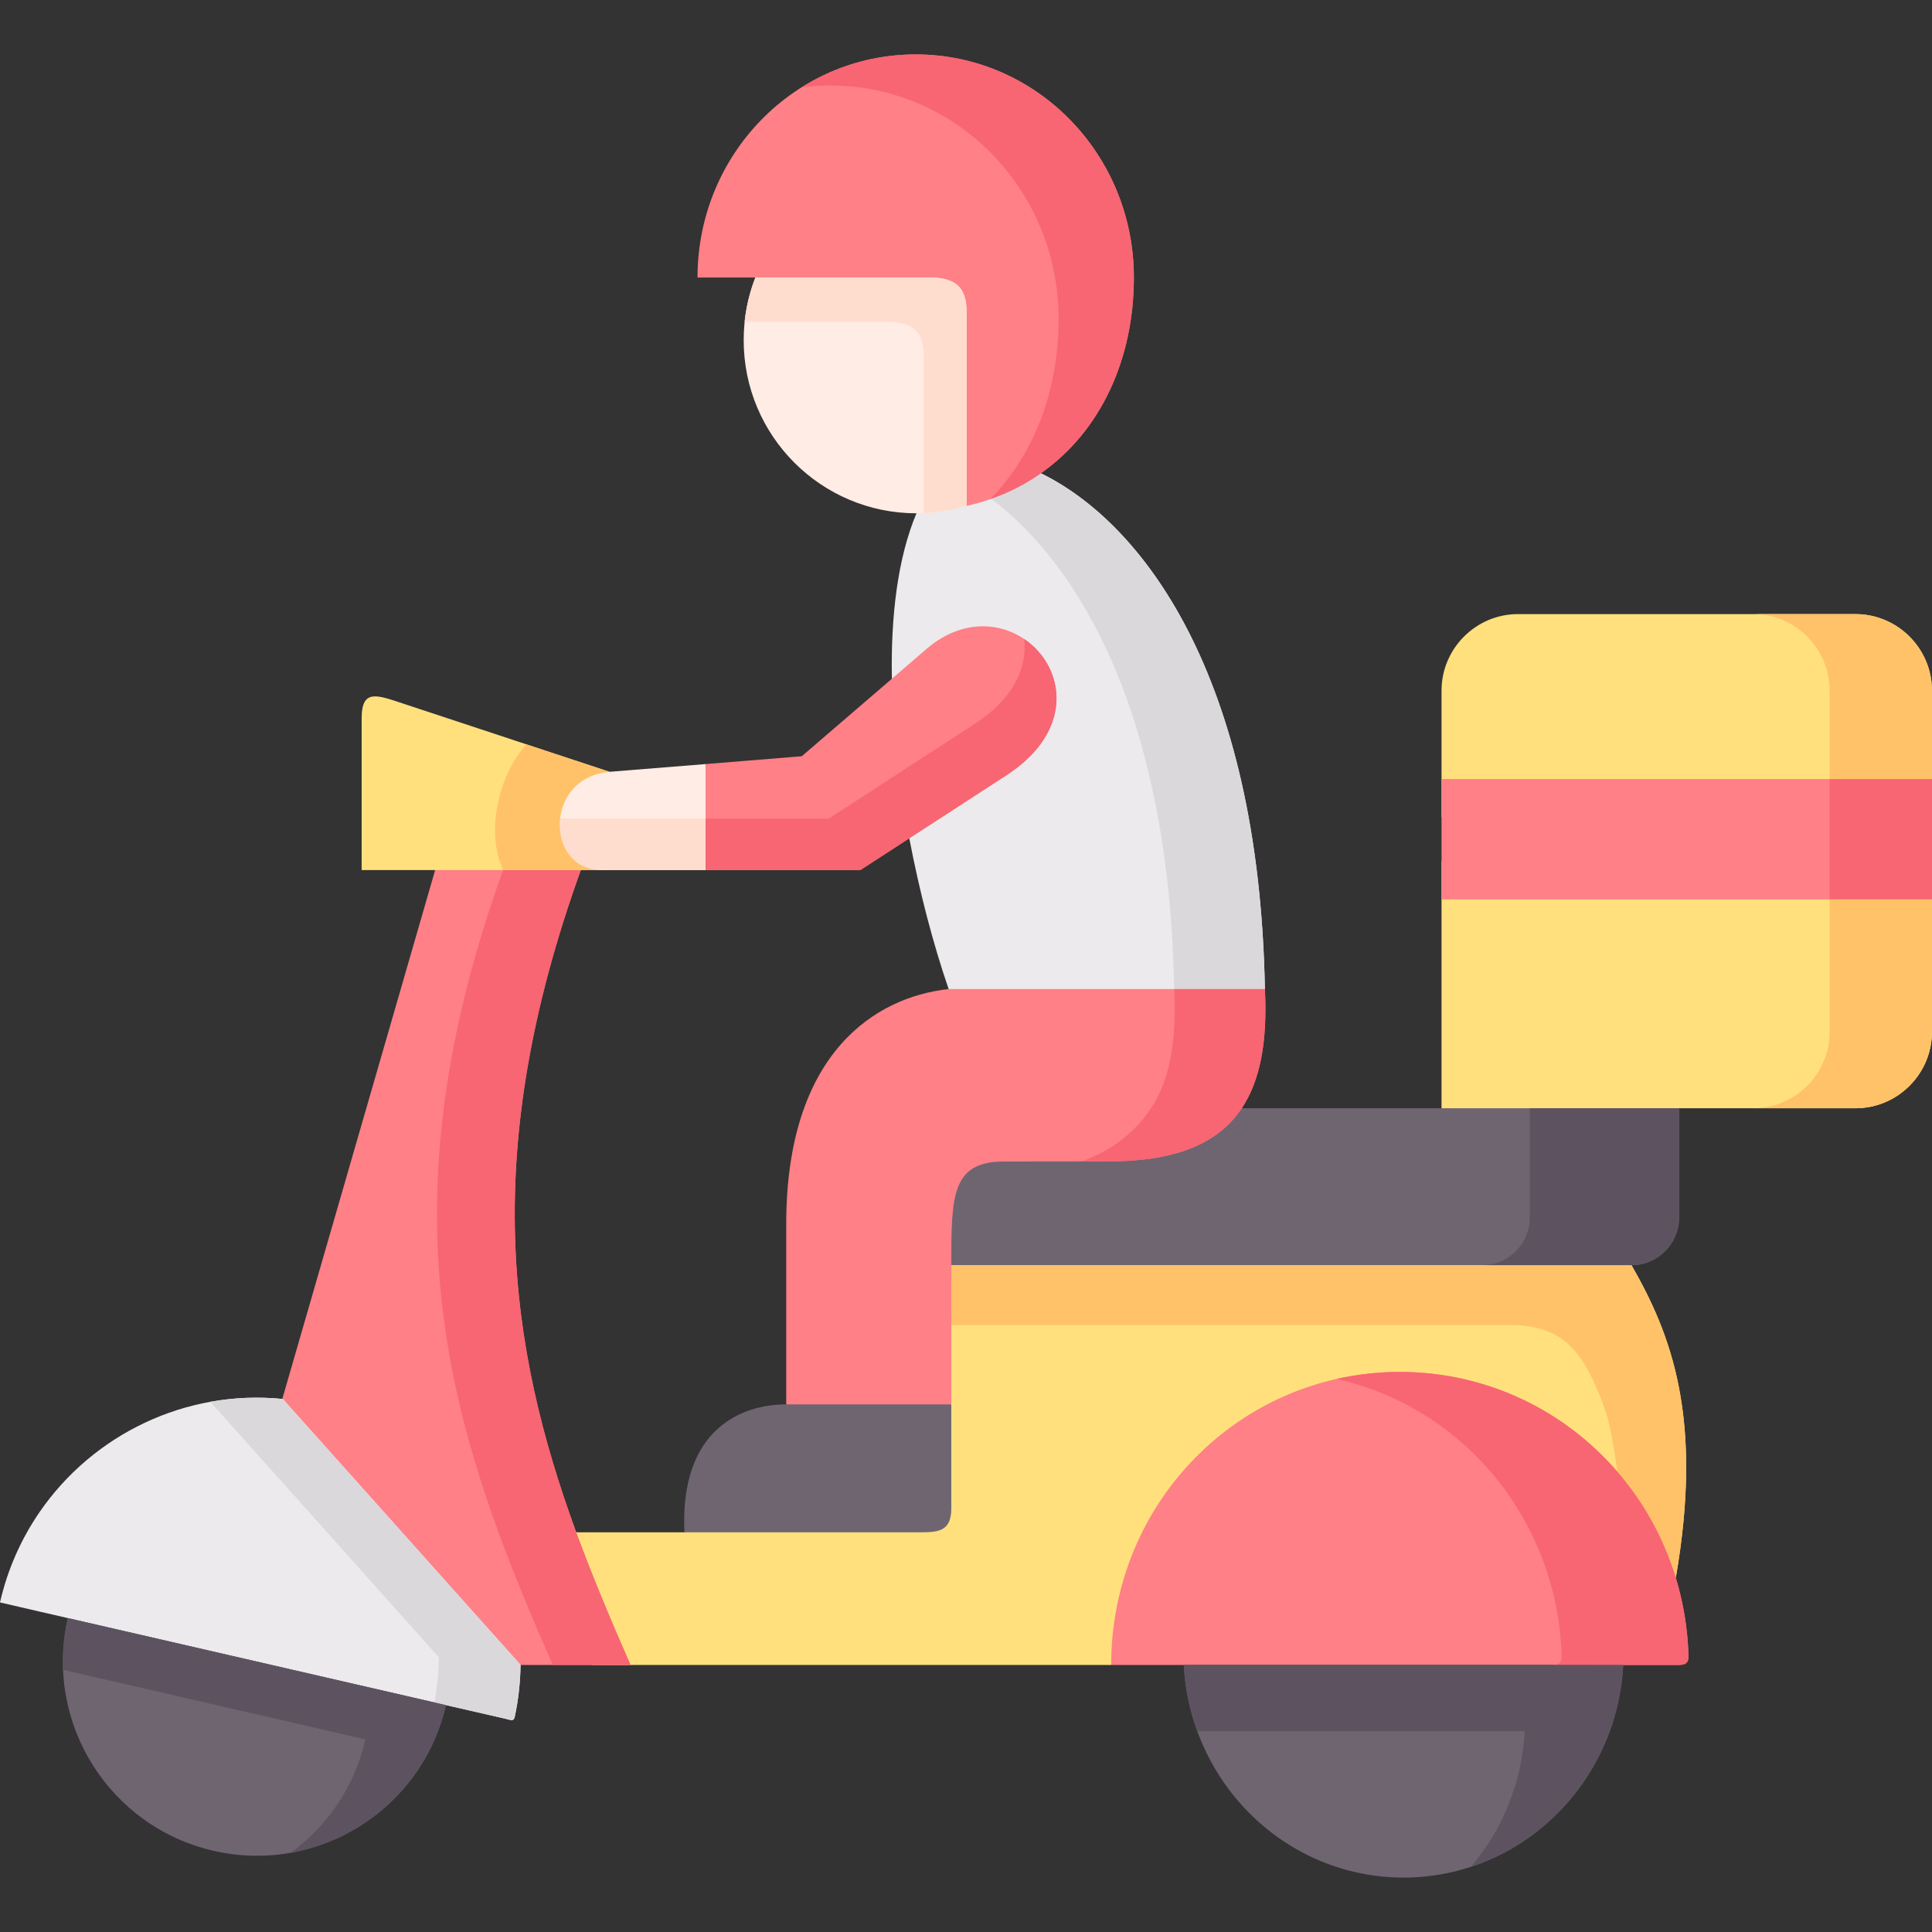 <?xml version="1.0" encoding="UTF-8"?> <svg xmlns="http://www.w3.org/2000/svg" id="Capa_1" height="512" viewBox="0 0 512 512" width="512"><rect x="0" y="0" width="512" height="512" fill="#333333" stroke="none"/> <g> <g> <path clip-rule="evenodd" d="m382.022 228.265h129.978v45.153c0 11.164-9.111 20.282-20.266 20.282h-46.753l-27.888 14.087-35.072-14.087v-65.435z" fill="#ffe07d" fill-rule="evenodd"></path> </g> <g> <path clip-rule="evenodd" d="m402.288 162.742h89.446c11.155 0 20.266 9.118 20.266 20.282v33.551h-129.978v-33.551c0-11.164 9.111-20.282 20.266-20.282z" fill="#ffe07d" fill-rule="evenodd"></path> </g> <g> <path clip-rule="evenodd" d="m382.022 206.463h129.978v31.885h-129.978z" fill="#ff8086" fill-rule="evenodd"></path> </g> <g> <path clip-rule="evenodd" d="m484.871 206.463h16.645 10.484v-23.439c0-7.628-4.264-14.291-10.484-17.74-2.92-1.607-6.249-2.543-9.783-2.543h-27.129c11.155 0 20.266 9.118 20.266 20.282v23.44z" fill="#ffc269" fill-rule="evenodd"></path> </g> <g> <path clip-rule="evenodd" d="m484.871 238.348h16.645 10.484v-10.083-11.69-10.112h-10.484-16.645v10.112 11.69z" fill="#f76672" fill-rule="evenodd"></path> </g> <g> <path clip-rule="evenodd" d="m484.871 238.348v35.071c0 11.164-9.111 20.282-20.266 20.282h27.129c3.533 0 6.862-.906 9.783-2.513 6.22-3.478 10.484-10.141 10.484-17.769v-35.071h-10.484z" fill="#ffc269" fill-rule="evenodd"></path> </g> <g> <path clip-rule="evenodd" d="m382.022 293.701h62.96v28.962c0 6.956-5.694 12.625-12.615 12.625h-204.99c0-18.207 0-27.472 13.929-27.472l27.742-.029c17.463-.029 28.91-4.501 35.305-14.087h77.669z" fill="#6f6571" fill-rule="evenodd"></path> </g> <g> <path clip-rule="evenodd" d="m252.102 335.289h180.264c10.571 18.412 19.069 40.536 11.739 82.854-12.265-41.734-136.841-25.075-149.631 23.088h-137.454c-5.198-11.778-10.104-23.41-14.397-35.158h38.751c78.378-29.577 53.177-16.396 70.728-70.784z" fill="#ffe07d" fill-rule="evenodd"></path> </g> <g> <path clip-rule="evenodd" d="m240.976 222.157c2.687 14.145 6.337 28.086 10.425 39.951l39.625 15.526 44.184-15.526c-1.548-83.614-32.794-123.711-59.368-136.687-9.578-7.293-19.39-10.04-19.39-10.04s-12.907 20.649-13.579 20.649c-4.964 11.807-6.833 27.209-6.512 43.838z" fill="#eceaec" fill-rule="evenodd"></path> </g> <g> <path clip-rule="evenodd" d="m335.211 262.108h-83.81c-19.303 2.104-43.044 16.805-43.044 62.338v47.725l19.02 11.329 24.724-11.329v-36.883c0-18.207 0-27.472 13.929-27.472l27.742-.029c17.463-.029 28.91-4.501 35.305-14.087 4.936-7.393 6.834-17.827 6.134-31.592z" fill="#ff8086" fill-rule="evenodd"></path> </g> <g> <path clip-rule="evenodd" d="m335.211 262.108c-1.548-83.614-32.794-123.711-59.368-136.687-3.942 2.776-8.323 5.056-13.141 6.751 23.537 17.798 47.132 57.574 48.475 129.936z" fill="#dad8db" fill-rule="evenodd"></path> </g> <g> <path clip-rule="evenodd" d="m335.211 262.108h-24.033c.701 13.765-1.197 24.199-6.132 31.593-4.03 6.05-10.104 11.164-18.427 14.087h7.155c17.463-.029 28.91-4.501 35.305-14.087 4.934-7.394 6.832-17.828 6.132-31.593z" fill="#f76672" fill-rule="evenodd"></path> </g> <g> <path clip-rule="evenodd" d="m294.474 441.231c0-43.224 34.254-77.652 76.509-77.652 34.371 0 63.456 22.796 73.122 54.564 1.986 6.517 3.154 13.444 3.358 20.633.088 2.806-1.84 2.455-4.468 2.455-49.497 0-99.024-.029-148.521 0z" fill="#ff8086" fill-rule="evenodd"></path> </g> <g> <path clip-rule="evenodd" d="m313.718 441.231h116.458c-1.664 31.388-27.099 56.347-58.229 56.347s-56.565-24.959-58.229-56.347z" fill="#6f6571" fill-rule="evenodd"></path> </g> <g> <path clip-rule="evenodd" d="m17.988 428.81 100.192 23.059c-6.366 27.677-33.962 44.978-61.616 38.607-27.683-6.371-44.942-33.989-38.576-61.666z" fill="#6f6571" fill-rule="evenodd"></path> </g> <g> <path clip-rule="evenodd" d="m10.484 400.724c14.163-20.604 38.751-32.557 64.449-29.985 45.322 9.586 60.069 36.678 63.018 70.463-.058 4.588-.555 9.206-1.548 13.824-.292 1.286-1.139.76-2.541.438l-15.682-3.595-100.192-23.059-7.505-1.724-10.483-2.426c2.015-8.826 5.636-16.892 10.484-23.936z" fill="#eceaec" fill-rule="evenodd"></path> </g> <g> <path clip-rule="evenodd" d="m74.845 370.622 40.474-140.048 18.222-8.154 20.383 8.154c-26.778 74.233-19.303 126.049-1.226 175.499 4.322 11.749 9.228 23.38 14.397 35.158h-29.115z" fill="#ff8086" fill-rule="evenodd"></path> </g> <g> <path clip-rule="evenodd" d="m200.18 73.546 47.483-10.112c4.818.438 18.602 12.012 18.602 19.26l-10.104 51.378c-4.205 1.257-8.673 1.958-13.287 1.958-25.289 0-45.789-20.545-45.789-45.855 0-5.874 1.08-11.486 3.095-16.629z" fill="#ffece4" fill-rule="evenodd"></path> </g> <g> <path clip-rule="evenodd" d="m184.849 73.546c0-32.674 25.873-59.123 57.82-59.123s57.82 26.449 57.82 59.123c0 21.568-8.761 40.74-24.647 51.875-5.665 4.004-12.265 6.956-19.682 8.651v-51.379c0-7.248-3.679-8.709-8.498-9.148h-47.482-15.331z" fill="#ff8086" fill-rule="evenodd"></path> </g> <g> <path clip-rule="evenodd" d="m212.416 23.161c8.79-5.553 19.157-8.738 30.253-8.738 31.947 0 57.82 26.449 57.82 59.123 0 21.568-8.761 40.74-24.647 51.875-4.03 2.835-8.498 5.144-13.404 6.839 11.739-11.895 18.105-28.962 18.105-47.784 0-34.135-27.07-61.812-60.448-61.812-2.598 0-5.168.146-7.679.497z" fill="#f76672" fill-rule="evenodd"></path> </g> <g> <path clip-rule="evenodd" d="m208.357 372.171h43.745v27.56c0 5.904-3.212 6.342-7.943 6.342h-62.784c-1.257-27.648 15.476-33.902 26.982-33.902z" fill="#6f6571" fill-rule="evenodd"></path> </g> <g> <path clip-rule="evenodd" d="m152.698 406.073c-18.076-49.449-25.552-101.266 1.226-175.499h-15.01c-.058 0-.117 0-.175 0h-5.402c-26.778 74.233-19.332 126.049-1.227 175.499 4.293 11.749 9.199 23.38 14.397 35.158h10.513 10.075c-5.169-11.778-10.075-23.41-14.397-35.158z" fill="#f76672" fill-rule="evenodd"></path> </g> <g> <path clip-rule="evenodd" d="m137.951 441.202-63.018-70.463c-6.512-.643-12.966-.38-19.186.76l60.565 67.715c-.058 3.945-.438 7.949-1.197 11.953l3.066.701 15.682 3.595c1.402.321 2.249.848 2.541-.438.992-4.617 1.488-9.235 1.547-13.823z" fill="#dad8db" fill-rule="evenodd"></path> </g> <g> <path clip-rule="evenodd" d="m432.366 335.289h-180.264v15.869h148.113c12.06 0 17.784 5.202 22.486 15.753 4.059 9.148 4.147 12.129 5.986 23.176 6.921 8.037 12.236 17.565 15.419 28.056 7.329-42.319-1.169-64.442-11.74-82.854z" fill="#ffc269" fill-rule="evenodd"></path> </g> <g> <path clip-rule="evenodd" d="m428.686 390.086c-14.017-16.279-34.663-26.507-57.703-26.507-5.782 0-11.389.643-16.791 1.841 34.488 7.803 58.609 38.256 59.66 73.356.058 1.929-.818 2.367-2.219 2.455h18.543 12.82c2.628 0 4.556.351 4.468-2.455-.204-7.189-1.372-14.116-3.358-20.633-.058-.205-.117-.38-.175-.555 0 0 0 0 0-.029-3.213-10.259-8.44-19.582-15.245-27.473z" fill="#f76672" fill-rule="evenodd"></path> </g> <g> <path clip-rule="evenodd" d="m115.115 451.167-97.127-22.357c-1.08 4.588-1.46 9.206-1.285 13.707l77.093 17.74 3.037.701c-2.862 12.567-10.133 23-19.799 30.044 19.711-3.478 36.386-18.383 41.146-39.133z" fill="#5d5360" fill-rule="evenodd"></path> </g> <g> <path clip-rule="evenodd" d="m411.632 441.231h-97.915c.321 6.137 1.577 12.041 3.592 17.564h68.216 18.543c-.73 13.736-5.986 26.215-14.28 35.947 22.515-7.394 39.072-28.407 40.386-53.512h-18.542z" fill="#5d5360" fill-rule="evenodd"></path> </g> <g> <path clip-rule="evenodd" d="m444.981 322.663v-28.962h-39.569v28.962c0 6.956-5.694 12.625-12.615 12.625h39.569c6.921.001 12.615-5.669 12.615-12.625z" fill="#5d5360" fill-rule="evenodd"></path> </g> <g> <path clip-rule="evenodd" d="m197.318 85.265h39.014c4.818.438 8.498 1.929 8.498 9.177v41.529c3.913-.175 7.709-.818 11.33-1.9v-51.378c0-7.248-3.679-8.709-8.498-9.148h-47.482c-1.431 3.683-2.424 7.628-2.862 11.72z" fill="#ffddce" fill-rule="evenodd"></path> </g> <g> <path clip-rule="evenodd" d="m106.88 186.473 54.637 18.061c2.687 2.396-.35 26.829-2.161 26.04h-44.037-19.478v-40.214c0-7.92 4.118-6.167 11.039-3.887z" fill="#ffe07d" fill-rule="evenodd"></path> </g> <g> <path clip-rule="evenodd" d="m186.981 230.574h-4.585-23.04c-14.835 0-15.273-24.608 2.161-26.04l25.464-2.046 6.833 14.467z" fill="#ffece4" fill-rule="evenodd"></path> </g> <g> <path clip-rule="evenodd" d="m236.362 179.868 9.14-7.862c22.894-19.727 51.834 13.561 21.23 33.434l-25.756 16.717-12.966 8.417h-41.029v-28.086l25.493-2.075z" fill="#ff8086" fill-rule="evenodd"></path> </g> <g> <path clip-rule="evenodd" d="m186.981 230.574v-13.619h-5.461-2.949-4.614-23.04c-.876 0-1.694-.058-2.482-.234-.847 6.78 2.979 13.853 10.922 13.853h23.04z" fill="#ffddce" fill-rule="evenodd"></path> </g> <g> <path clip-rule="evenodd" d="m266.732 205.44c18.514-12.041 15.243-28.962 4.702-36.093.847 7.306-2.628 15.694-13.141 22.504l-20.062 13.005-5.665 3.712-12.966 8.388h-32.619v13.619h41.029l12.966-8.417z" fill="#f76672" fill-rule="evenodd"></path> </g> <g> <path clip-rule="evenodd" d="m161.517 204.534-21.989-7.248c-7.359 7.891-10.922 23.263-6.191 33.288h20.587 5.432c-7.943 0-11.768-7.073-10.922-13.853.759-5.874 4.994-11.515 13.083-12.187z" fill="#ffc269" fill-rule="evenodd"></path> </g> </g> </svg> 